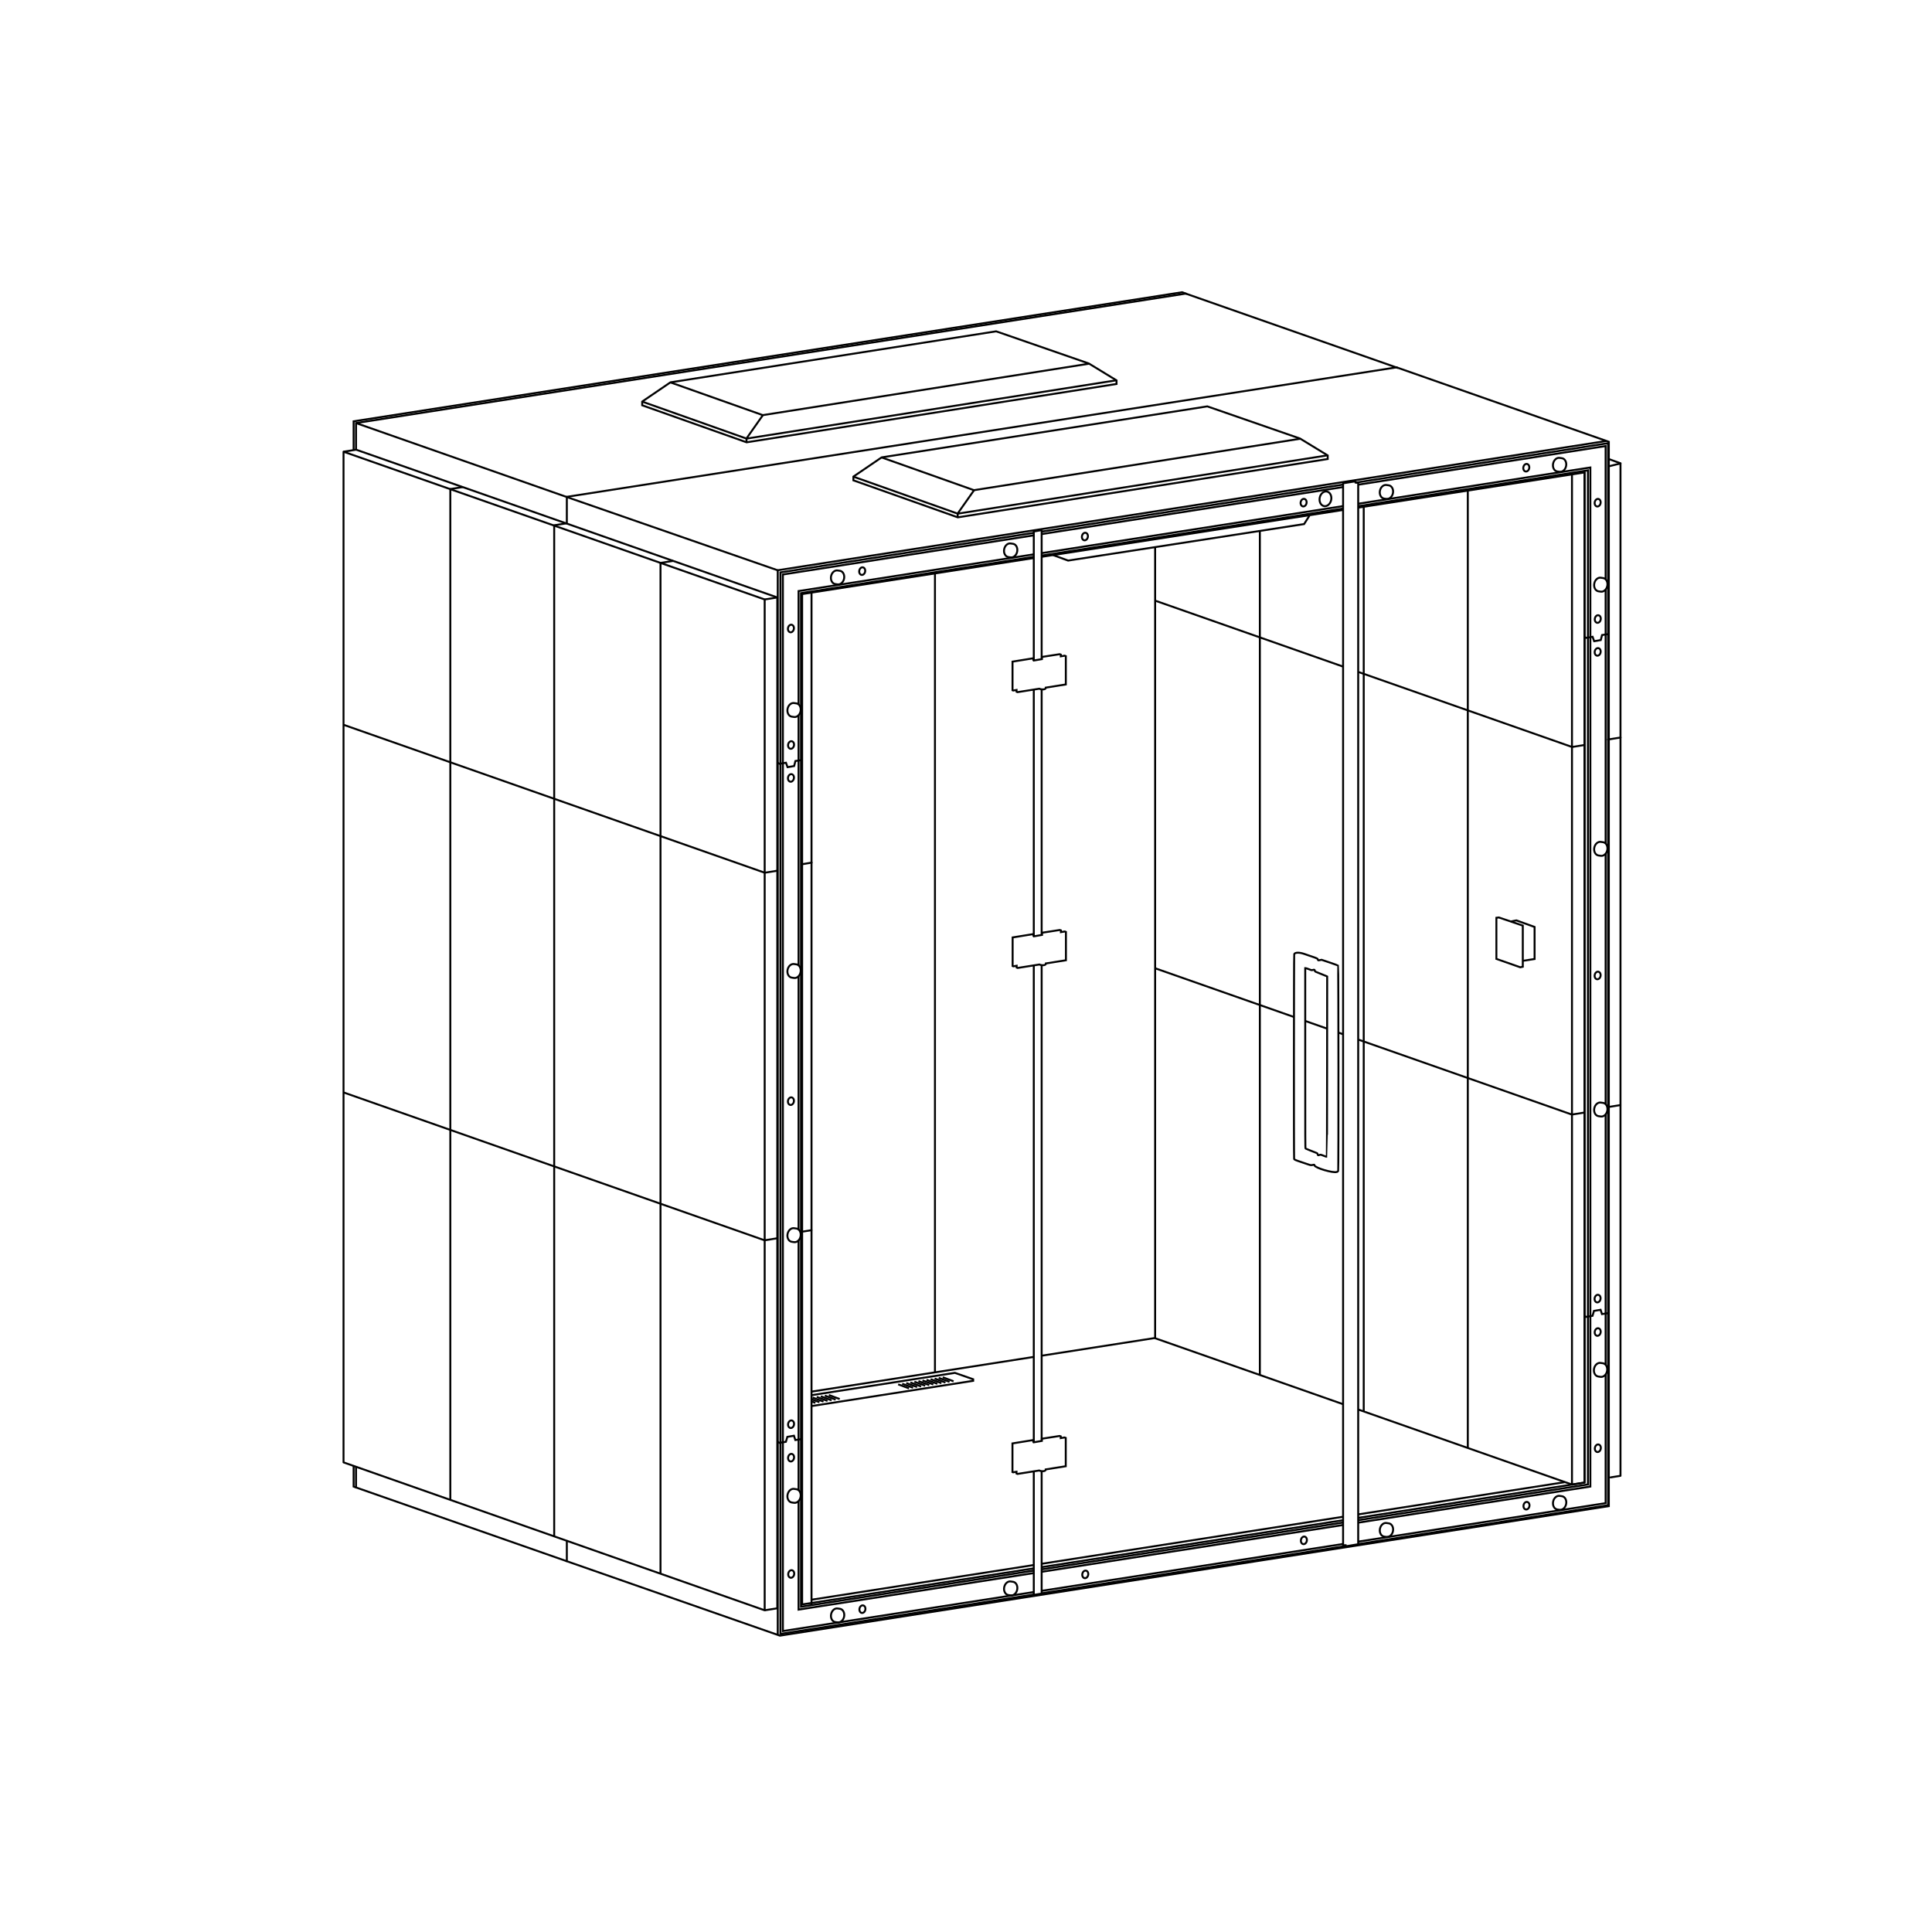 <?xml version="1.0" encoding="UTF-8" standalone="no"?>
<!-- Created with Inkscape (http://www.inkscape.org/) -->

<svg
   version="1.1"
   id="svg2475"
   width="1122.52"
   height="1122.52"
   viewBox="0 0 1122.52 1122.52"
   xmlns="http://www.w3.org/2000/svg"
   xmlns:svg="http://www.w3.org/2000/svg">
  <defs
     id="defs2479" />
  <g
     id="g2483"
     transform="matrix(1.333,0,0,1.333,0,4.2729659e-5)">
    <g
       id="g2485">
      <g
         id="g2487">
        <path
           d="m 706.289,481.672 -5.496,0.879"
           style="fill:none;stroke:#000000;stroke-width:0.85;stroke-linecap:round;stroke-linejoin:round;stroke-miterlimit:4;stroke-dasharray:none;stroke-opacity:1"
           id="path2489" />
      </g>
      <g
         id="g2491">
        <path
           d="m 706.371,321.457 -5.5,0.879"
           style="fill:none;stroke:#000000;stroke-width:0.85;stroke-linecap:round;stroke-linejoin:round;stroke-miterlimit:4;stroke-dasharray:none;stroke-opacity:1"
           id="path2493" />
      </g>
      <g
         id="g2495">
        <path
           d="m 701.5,200.176 4.82,1.758 v 441.328 l -4.316,0.687"
           style="fill:none;stroke:#000000;stroke-width:0.85;stroke-linecap:round;stroke-linejoin:round;stroke-miterlimit:4;stroke-dasharray:none;stroke-opacity:1"
           id="path2497" />
      </g>
      <g
         id="g2499">
        <path
           d="m 706.332,202.004 -5.215,1.269"
           style="fill:none;stroke:#000000;stroke-width:0.85;stroke-linecap:round;stroke-linejoin:round;stroke-miterlimit:4;stroke-dasharray:none;stroke-opacity:1"
           id="path2501" />
      </g>
      <g
         id="g2503">
        <path
           d="m 576.922,503.746 c -1.281,-0.5 -1.336,-0.512 -1.809,-0.344 -0.648,0.231 -0.621,0.243 -0.773,-0.273 -0.11,-0.367 -0.211,-0.481 -0.531,-0.602 -0.219,-0.086 -0.668,-0.261 -1,-0.398 -0.329,-0.137 -1.27,-0.504 -2.09,-0.82 -0.817,-0.317 -1.559,-0.629 -1.649,-0.696 -0.156,-0.109 -0.16,-2.113 -0.16,-39.371 v -39.258 h 0.195 c 0.11,0 0.747,0.215 1.418,0.473 1.192,0.461 1.231,0.469 1.774,0.297 0.582,-0.184 0.793,-0.078 0.793,0.418 0,0.262 0.199,0.363 2.644,1.308 1.278,0.493 2.418,0.954 2.532,1.024 l 0.211,0.129 -0.028,39.285 c -0.027,26.059 -0.058,39.297 -0.117,39.316 -0.051,0.028 -0.687,-0.207 -1.414,-0.488 z"
           style="fill:none;stroke:#000000;stroke-width:0.85;stroke-linecap:butt;stroke-linejoin:miter;stroke-miterlimit:4;stroke-dasharray:none;stroke-opacity:1"
           id="path2505" />
      </g>
      <g
         id="g2507">
        <path
           d="m 582.66,510.828 c 0.324,-0.094 0.516,-0.242 0.61,-0.461 0.187,-0.453 0.144,-89.258 -0.043,-89.488 -0.071,-0.086 -1.719,-0.691 -3.664,-1.348 l -3.536,-1.191 -0.734,0.148 c -0.449,0.09 -0.75,0.102 -0.773,0.028 -0.223,-0.774 -0.114,-0.715 -3.641,-1.903 -0.438,-0.148 -1.481,-0.508 -2.32,-0.8 -2.215,-0.778 -4.098,-0.747 -4.442,0.066 -0.144,0.344 -0.187,88.574 -0.043,89.219 0.086,0.367 0.403,0.511 3.25,1.457 0.934,0.312 2.219,0.746 2.852,0.965 1.14,0.394 1.262,0.406 2.316,0.187 0.363,-0.074 0.399,-0.055 0.465,0.254 0.227,1.098 7.981,3.391 9.703,2.871 z"
           style="fill:none;stroke:#000000;stroke-width:0.85;stroke-linecap:butt;stroke-linejoin:miter;stroke-miterlimit:4;stroke-dasharray:none;stroke-opacity:1"
           id="path2509" />
      </g>
      <g
         id="g2511">
        <path
           d="m 247.066,671.719 v 8.773 l 92.883,32.442 361.289,-56.461 V 192.559 l -92.523,-32.442 -361.649,56.434 v 11.672"
           style="fill:none;stroke:#000000;stroke-width:0.85;stroke-linecap:butt;stroke-linejoin:miter;stroke-miterlimit:4;stroke-dasharray:none;stroke-opacity:1"
           id="path2513" />
      </g>
      <g
         id="g2515">
        <path
           d="M 700.113,192.207 338.996,248.551 V 712.613"
           style="fill:none;stroke:#000000;stroke-width:0.85;stroke-linecap:butt;stroke-linejoin:miter;stroke-miterlimit:4;stroke-dasharray:none;stroke-opacity:1"
           id="path2517" />
      </g>
      <g
         id="g2519">
        <path
           d="m 609.355,160.41 -92.523,-32.441 -361.648,56.433 v 11.586 m 0,443.305 v 9.051 l 91.882,32.148"
           style="fill:none;stroke:#000000;stroke-width:0.85;stroke-linecap:butt;stroke-linejoin:miter;stroke-miterlimit:4;stroke-dasharray:none;stroke-opacity:1"
           id="path2521" />
      </g>
      <g
         id="g2523">
        <path
           d="m 247.109,216.66 91.95,31.942"
           style="fill:none;stroke:#000000;stroke-width:0.85;stroke-linecap:butt;stroke-linejoin:miter;stroke-miterlimit:4;stroke-dasharray:none;stroke-opacity:1"
           id="path2525" />
      </g>
      <g
         id="g2527">
        <path
           d="m 155.184,184.402 91.925,32.258"
           style="fill:none;stroke:#000000;stroke-width:0.85;stroke-linecap:butt;stroke-linejoin:miter;stroke-miterlimit:4;stroke-dasharray:none;stroke-opacity:1"
           id="path2529" />
      </g>
      <g
         id="g2531">
        <path
           d="m 384.27,199.367 -12.305,8.375 v 1.621 l 45.504,16.133 161.242,-25.426 v -1.562 l -12.066,-7.36 -40.415,-14.023 z"
           style="fill:none;stroke:#000000;stroke-width:0.85;stroke-linecap:butt;stroke-linejoin:miter;stroke-miterlimit:4;stroke-dasharray:none;stroke-opacity:1"
           id="path2533" />
      </g>
      <g
         id="g2535">
        <path
           d="m 371.938,207.754 45.503,16.133 161.247,-25.43"
           style="fill:none;stroke:#000000;stroke-width:0.85;stroke-linecap:butt;stroke-linejoin:miter;stroke-miterlimit:4;stroke-dasharray:none;stroke-opacity:1"
           id="path2537" />
      </g>
      <g
         id="g2539">
        <path
           d="m 384.32,199.402 40.203,14.254 142.243,-22.429"
           style="fill:none;stroke:#000000;stroke-width:0.85;stroke-linecap:butt;stroke-linejoin:miter;stroke-miterlimit:4;stroke-dasharray:none;stroke-opacity:1"
           id="path2541" />
      </g>
      <g
         id="g2543">
        <path
           d="m 339.02,332.477 0.757,0.441 2.801,-0.465 0.684,1.926 2.875,-0.488 0.562,-2.192 2.903,-0.437"
           style="fill:none;stroke:#000000;stroke-width:0.85;stroke-linecap:butt;stroke-linejoin:miter;stroke-miterlimit:4;stroke-dasharray:none;stroke-opacity:1"
           id="path2545" />
      </g>
      <g
         id="g2547">
        <path
           d="m 338.992,628.449 0.754,0.442 2.805,-0.465 0.633,-2.145 2.875,-0.488 0.609,1.879 2.902,-0.442"
           style="fill:none;stroke:#000000;stroke-width:0.85;stroke-linecap:butt;stroke-linejoin:miter;stroke-miterlimit:4;stroke-dasharray:none;stroke-opacity:1"
           id="path2549" />
      </g>
      <g
         id="g2551">
        <path
           d="m 690.605,277.574 0.754,0.442 2.805,-0.465 0.684,1.926 2.875,-0.489 0.562,-2.191 2.899,-0.442"
           style="fill:none;stroke:#000000;stroke-width:0.85;stroke-linecap:butt;stroke-linejoin:miter;stroke-miterlimit:4;stroke-dasharray:none;stroke-opacity:1"
           id="path2553" />
      </g>
      <g
         id="g2555">
        <path
           d="m 690.574,573.547 0.758,0.441 2.801,-0.465 0.637,-2.144 2.875,-0.488 0.609,1.879 2.902,-0.442"
           style="fill:none;stroke:#000000;stroke-width:0.85;stroke-linecap:butt;stroke-linejoin:miter;stroke-miterlimit:4;stroke-dasharray:none;stroke-opacity:1"
           id="path2557" />
      </g>
      <g
         id="g2559">
        <path
           d="m 454.066,683.063 131.352,-20.458 m 6.605,-1.027 98.625,-15.359 V 205.918 l -98.613,15.332 m -6.621,1.027 -131.426,20.434 m -3.383,0.523 -100.98,15.704 v 440.386 l 100.953,-15.719"
           style="fill:none;stroke:#000000;stroke-width:0.85;stroke-linecap:butt;stroke-linejoin:miter;stroke-miterlimit:4;stroke-dasharray:none;stroke-opacity:1"
           id="path2561" />
      </g>
      <g
         id="g2563">
        <path
           d="m 653.297,399.895 -1.067,0.136 v 17.926 l 10.411,3.652 1.101,-0.238 v -17.926 z"
           style="fill:none;stroke:#000000;stroke-width:0.85;stroke-linecap:butt;stroke-linejoin:miter;stroke-miterlimit:4;stroke-dasharray:none;stroke-opacity:1"
           id="path2565" />
      </g>
      <g
         id="g2567">
        <path
           d="m 658.605,401.617 2.344,-0.445 7.93,2.859 v 13.961 l -5.102,0.793"
           style="fill:none;stroke:#000000;stroke-width:0.85;stroke-linecap:butt;stroke-linejoin:miter;stroke-miterlimit:4;stroke-dasharray:none;stroke-opacity:1"
           id="path2569" />
      </g>
      <g
         id="g2571">
        <path
           d="m 458.992,241.941 6.567,2.395 102.867,-15.91 2.308,-3.653"
           style="fill:none;stroke:#000000;stroke-width:0.85;stroke-linecap:butt;stroke-linejoin:miter;stroke-miterlimit:4;stroke-dasharray:none;stroke-opacity:1"
           id="path2573" />
      </g>
      <g
         id="g2575">
        <path
           d="m 353.66,697.277 96.899,-15.125 m 3.504,-0.547 131.347,-20.5 m 6.57,-1.023 89.961,-14.043"
           style="fill:none;stroke:#000000;stroke-width:0.85;stroke-linecap:butt;stroke-linejoin:miter;stroke-miterlimit:4;stroke-dasharray:none;stroke-opacity:1"
           id="path2577" />
      </g>
      <g
         id="g2579">
        <path
           d="m 450.395,286.922 -9.067,1.461 v 12.48 l 0.305,0.121 1.449,-0.257 v 0.777 l 0.43,0.18 9.492,-1.5 c 1.082,0.523 2.91,0.421 2.828,-0.465 l 8.727,-1.391 v -12.34 l -0.5,-0.199 -1.696,0.281 v -0.761 l -0.5,-0.172 -7.734,1.199 v 0.953 l -3.57,0.613 -0.157,-0.222 z"
           style="fill:none;stroke:#000000;stroke-width:0.85;stroke-linecap:butt;stroke-linejoin:miter;stroke-miterlimit:4;stroke-dasharray:none;stroke-opacity:1"
           id="path2581" />
      </g>
      <g
         id="g2583">
        <path
           d="m 450.445,407.133 -9.07,1.465 v 12.476 l 0.309,0.125 1.445,-0.258 v 0.774 l 0.434,0.183 9.488,-1.503 c 1.086,0.527 2.914,0.421 2.828,-0.461 l 8.726,-1.391 v -12.34 l -0.5,-0.203 -1.691,0.281 v -0.761 l -0.5,-0.168 -7.734,1.199 v 0.949 l -3.571,0.617 -0.156,-0.226 z"
           style="fill:none;stroke:#000000;stroke-width:0.85;stroke-linecap:butt;stroke-linejoin:miter;stroke-miterlimit:4;stroke-dasharray:none;stroke-opacity:1"
           id="path2585" />
      </g>
      <g
         id="g2587">
        <path
           d="m 450.367,627.676 -9.066,1.465 v 12.48 l 0.304,0.121 1.45,-0.258 v 0.778 l 0.429,0.179 9.493,-1.5 c 1.082,0.524 2.91,0.422 2.828,-0.464 l 8.726,-1.391 v -12.34 l -0.5,-0.199 -1.695,0.277 v -0.761 l -0.5,-0.168 -7.731,1.199 v 0.953 l -3.574,0.613 -0.152,-0.226 z"
           style="fill:none;stroke:#000000;stroke-width:0.85;stroke-linecap:butt;stroke-linejoin:miter;stroke-miterlimit:4;stroke-dasharray:none;stroke-opacity:1"
           id="path2589" />
      </g>
      <g
         id="g2591">
        <path
           d="m 450.598,300.547 v 107.535 m 0,12.719 v 207.82 m 0,12.754 v 53.793 l 3.429,-0.563 v -53.332 m 0,-13.238 v -207.32 m 0,-13.203 V 300.473 m 0,-13.2 v -55.968 l -0.281,-0.196 -3.148,0.559 v 56.25"
           style="fill:none;stroke:#000000;stroke-width:0.85;stroke-linecap:butt;stroke-linejoin:miter;stroke-miterlimit:4;stroke-dasharray:none;stroke-opacity:1"
           id="path2593" />
      </g>
      <g
         id="g2595">
        <path
           d="m 585.414,210.648 v 462.875 h 1.09 v 0.481 l 5.492,-0.922 V 210.477 l -0.281,-0.18 -0.559,0.121 -0.332,-0.098 v -0.363 l -0.277,-0.125 z"
           style="fill:none;stroke:#000000;stroke-width:0.85;stroke-linecap:butt;stroke-linejoin:miter;stroke-miterlimit:4;stroke-dasharray:none;stroke-opacity:1"
           id="path2597" />
      </g>
      <g
         id="g2599">
        <path
           d="m 607.152,667.379 c -0.312,1.605 -1.578,2.719 -2.847,2.523 -0.032,0 -1.043,-0.152 -1.067,-0.156 -1.289,-0.246 -2.078,-1.766 -1.758,-3.398 0.317,-1.629 1.622,-2.754 2.911,-2.508 0.035,0 1.07,0.152 1.101,0.164 1.231,0.301 1.969,1.785 1.66,3.371 z"
           style="fill:none;stroke:#000000;stroke-width:0.85;stroke-linecap:round;stroke-linejoin:round;stroke-miterlimit:4;stroke-dasharray:none;stroke-opacity:1"
           id="path2601" />
      </g>
      <g
         id="g2603">
        <path
           d="m 682.633,655.559 c -0.317,1.601 -1.582,2.718 -2.852,2.519 -0.027,0 -1.043,-0.148 -1.062,-0.156 -1.293,-0.242 -2.078,-1.762 -1.762,-3.395 0.32,-1.629 1.625,-2.754 2.914,-2.511 0.035,0 1.067,0.156 1.102,0.168 1.23,0.3 1.968,1.785 1.66,3.375 z"
           style="fill:none;stroke:#000000;stroke-width:0.85;stroke-linecap:round;stroke-linejoin:round;stroke-miterlimit:4;stroke-dasharray:none;stroke-opacity:1"
           id="path2605" />
      </g>
      <g
         id="g2607">
        <path
           d="m 367.922,704.633 c -0.313,1.601 -1.578,2.715 -2.848,2.519 -0.031,0 -1.043,-0.148 -1.066,-0.156 -1.289,-0.242 -2.078,-1.762 -1.758,-3.394 0.316,-1.633 1.621,-2.754 2.91,-2.512 0.035,0 1.07,0.16 1.102,0.168 1.23,0.301 1.968,1.785 1.66,3.375 z"
           style="fill:none;stroke:#000000;stroke-width:0.85;stroke-linecap:round;stroke-linejoin:round;stroke-miterlimit:4;stroke-dasharray:none;stroke-opacity:1"
           id="path2609" />
      </g>
      <g
         id="g2611">
        <path
           d="m 443.367,692.859 c -0.312,1.606 -1.578,2.719 -2.847,2.524 -0.032,0 -1.043,-0.153 -1.067,-0.156 -1.289,-0.247 -2.078,-1.766 -1.758,-3.399 0.317,-1.629 1.621,-2.754 2.91,-2.512 0.036,0 1.067,0.157 1.102,0.168 1.231,0.301 1.969,1.786 1.66,3.371 z"
           style="fill:none;stroke:#000000;stroke-width:0.85;stroke-linecap:round;stroke-linejoin:round;stroke-miterlimit:4;stroke-dasharray:none;stroke-opacity:1"
           id="path2613" />
      </g>
      <g
         id="g2615">
        <path
           d="m 607.141,214.941 c -0.313,1.606 -1.582,2.719 -2.852,2.524 -0.027,0 -1.039,-0.149 -1.062,-0.156 -1.289,-0.243 -2.079,-1.762 -1.762,-3.395 0.32,-1.633 1.625,-2.754 2.914,-2.512 0.035,0 1.066,0.161 1.101,0.168 1.231,0.301 1.969,1.785 1.661,3.375 z"
           style="fill:none;stroke:#000000;stroke-width:0.85;stroke-linecap:round;stroke-linejoin:round;stroke-miterlimit:4;stroke-dasharray:none;stroke-opacity:1"
           id="path2617" />
      </g>
      <g
         id="g2619">
        <path
           d="m 682.617,203.121 c -0.312,1.606 -1.578,2.719 -2.847,2.524 -0.028,0 -1.043,-0.153 -1.063,-0.157 -1.293,-0.242 -2.082,-1.765 -1.762,-3.394 0.317,-1.633 1.621,-2.758 2.914,-2.512 0.032,0 1.067,0.156 1.098,0.164 1.231,0.301 1.973,1.785 1.66,3.375 z"
           style="fill:none;stroke:#000000;stroke-width:0.85;stroke-linecap:round;stroke-linejoin:round;stroke-miterlimit:4;stroke-dasharray:none;stroke-opacity:1"
           id="path2621" />
      </g>
      <g
         id="g2623">
        <path
           d="m 367.91,252.195 c -0.312,1.606 -1.582,2.719 -2.851,2.524 -0.028,0 -1.039,-0.153 -1.063,-0.156 -1.289,-0.247 -2.078,-1.766 -1.762,-3.395 0.321,-1.633 1.625,-2.758 2.914,-2.512 0.036,0 1.067,0.157 1.102,0.164 1.23,0.301 1.969,1.785 1.66,3.371 z"
           style="fill:none;stroke:#000000;stroke-width:0.85;stroke-linecap:round;stroke-linejoin:round;stroke-miterlimit:4;stroke-dasharray:none;stroke-opacity:1"
           id="path2625" />
      </g>
      <g
         id="g2627">
        <path
           d="m 348.945,309.988 c -0.312,1.602 -1.578,2.719 -2.847,2.52 -0.032,0 -1.043,-0.149 -1.067,-0.153 -1.289,-0.246 -2.078,-1.765 -1.758,-3.398 0.317,-1.629 1.622,-2.754 2.911,-2.512 0.035,0 1.07,0.157 1.101,0.168 1.231,0.301 1.969,1.785 1.66,3.375 z"
           style="fill:none;stroke:#000000;stroke-width:0.85;stroke-linecap:round;stroke-linejoin:round;stroke-miterlimit:4;stroke-dasharray:none;stroke-opacity:1"
           id="path2629" />
      </g>
      <g
         id="g2631">
        <path
           d="m 348.945,423.746 c -0.312,1.602 -1.578,2.715 -2.847,2.52 -0.032,0 -1.043,-0.149 -1.067,-0.157 -1.289,-0.242 -2.078,-1.761 -1.758,-3.394 0.317,-1.633 1.622,-2.754 2.911,-2.512 0.035,0 1.07,0.156 1.101,0.164 1.231,0.301 1.969,1.785 1.66,3.375 z"
           style="fill:none;stroke:#000000;stroke-width:0.85;stroke-linecap:round;stroke-linejoin:round;stroke-miterlimit:4;stroke-dasharray:none;stroke-opacity:1"
           id="path2633" />
      </g>
      <g
         id="g2635">
        <path
           d="m 348.945,538.887 c -0.312,1.605 -1.578,2.718 -2.847,2.523 -0.032,0 -1.043,-0.152 -1.067,-0.156 -1.289,-0.246 -2.078,-1.766 -1.758,-3.399 0.317,-1.628 1.622,-2.753 2.911,-2.511 0.035,0 1.07,0.156 1.101,0.168 1.231,0.301 1.969,1.785 1.66,3.371 z"
           style="fill:none;stroke:#000000;stroke-width:0.85;stroke-linecap:round;stroke-linejoin:round;stroke-miterlimit:4;stroke-dasharray:none;stroke-opacity:1"
           id="path2637" />
      </g>
      <g
         id="g2639">
        <path
           d="m 348.945,652.508 c -0.312,1.605 -1.578,2.719 -2.847,2.523 -0.032,0 -1.043,-0.152 -1.067,-0.156 -1.289,-0.246 -2.078,-1.766 -1.758,-3.395 0.317,-1.632 1.622,-2.757 2.911,-2.511 0.035,0 1.07,0.156 1.101,0.164 1.231,0.301 1.969,1.785 1.66,3.375 z"
           style="fill:none;stroke:#000000;stroke-width:0.85;stroke-linecap:round;stroke-linejoin:round;stroke-miterlimit:4;stroke-dasharray:none;stroke-opacity:1"
           id="path2641" />
      </g>
      <g
         id="g2643">
        <path
           d="m 700.473,597.605 c -0.313,1.606 -1.582,2.719 -2.852,2.524 -0.027,0 -1.043,-0.152 -1.062,-0.156 -1.289,-0.246 -2.079,-1.766 -1.762,-3.399 0.32,-1.629 1.625,-2.754 2.914,-2.508 0.035,0 1.066,0.153 1.102,0.164 1.23,0.305 1.968,1.786 1.66,3.375 z"
           style="fill:none;stroke:#000000;stroke-width:0.85;stroke-linecap:round;stroke-linejoin:round;stroke-miterlimit:4;stroke-dasharray:none;stroke-opacity:1"
           id="path2645" />
      </g>
      <g
         id="g2647">
        <path
           d="m 700.574,255.355 c -0.312,1.606 -1.578,2.719 -2.847,2.524 -0.028,0 -1.043,-0.149 -1.067,-0.156 -1.289,-0.243 -2.078,-1.766 -1.758,-3.395 0.317,-1.633 1.621,-2.758 2.914,-2.512 0.032,0 1.067,0.157 1.098,0.168 1.231,0.301 1.973,1.786 1.66,3.375 z"
           style="fill:none;stroke:#000000;stroke-width:0.85;stroke-linecap:round;stroke-linejoin:round;stroke-miterlimit:4;stroke-dasharray:none;stroke-opacity:1"
           id="path2649" />
      </g>
      <g
         id="g2651">
        <path
           d="m 700.574,370.5 c -0.312,1.602 -1.578,2.719 -2.847,2.52 -0.028,0 -1.043,-0.149 -1.067,-0.153 -1.289,-0.246 -2.078,-1.765 -1.758,-3.398 0.317,-1.629 1.621,-2.754 2.914,-2.512 0.032,0 1.067,0.156 1.098,0.164 1.231,0.305 1.973,1.785 1.66,3.375 z"
           style="fill:none;stroke:#000000;stroke-width:0.85;stroke-linecap:round;stroke-linejoin:round;stroke-miterlimit:4;stroke-dasharray:none;stroke-opacity:1"
           id="path2653" />
      </g>
      <g
         id="g2655">
        <path
           d="m 700.574,484.121 c -0.312,1.606 -1.578,2.719 -2.847,2.524 -0.028,0 -1.043,-0.153 -1.067,-0.157 -1.289,-0.246 -2.078,-1.765 -1.758,-3.398 0.317,-1.629 1.621,-2.754 2.914,-2.508 0.032,0 1.067,0.152 1.098,0.164 1.231,0.305 1.973,1.785 1.66,3.375 z"
           style="fill:none;stroke:#000000;stroke-width:0.85;stroke-linecap:round;stroke-linejoin:round;stroke-miterlimit:4;stroke-dasharray:none;stroke-opacity:1"
           id="path2657" />
      </g>
      <g
         id="g2659">
        <path
           d="m 443.355,240.422 c -0.316,1.605 -1.582,2.719 -2.851,2.523 -0.027,0 -1.043,-0.148 -1.063,-0.156 -1.289,-0.242 -2.078,-1.766 -1.761,-3.394 0.32,-1.633 1.625,-2.758 2.914,-2.512 0.035,0 1.066,0.156 1.101,0.168 1.231,0.301 1.969,1.785 1.66,3.371 z"
           style="fill:none;stroke:#000000;stroke-width:0.85;stroke-linecap:round;stroke-linejoin:round;stroke-miterlimit:4;stroke-dasharray:none;stroke-opacity:1"
           id="path2661" />
      </g>
      <g
         id="g2663"
         transform="matrix(1,0.192,-0.192,1,0,0)">
        <path
           d="m 584.565,574.238 c -0.003,0.903 -0.573,1.634 -1.276,1.636 -0.707,-10e-4 -1.278,-0.735 -1.275,-1.637 -0.002,-0.902 0.572,-1.638 1.275,-1.636 0.703,-0.002 1.273,0.732 1.276,1.637 z"
           style="fill:none;stroke:#000000;stroke-width:0.835;stroke-linecap:round;stroke-linejoin:round;stroke-miterlimit:4;stroke-dasharray:none;stroke-opacity:1"
           id="path2665" />
      </g>
      <g
         id="g2667"
         transform="matrix(1,0.192,-0.192,1,0,0)">
        <path
           d="m 493.69,606.841 c 0.002,0.902 -0.568,1.637 -1.275,1.636 -0.704,-0.002 -1.274,-0.732 -1.276,-1.638 0.002,-0.903 0.572,-1.637 1.276,-1.636 0.707,10e-4 1.277,0.731 1.275,1.638 z"
           style="fill:none;stroke:#000000;stroke-width:0.835;stroke-linecap:round;stroke-linejoin:round;stroke-miterlimit:4;stroke-dasharray:none;stroke-opacity:1"
           id="path2669" />
      </g>
      <g
         id="g2671"
         transform="matrix(1,0.192,-0.192,1,0,0)">
        <path
           d="m 673.72,542.283 c 10e-4,0.902 -0.569,1.633 -1.276,1.635 -0.703,-10e-4 -1.274,-0.735 -1.275,-1.637 0.002,-0.903 0.572,-1.637 1.275,-1.636 0.706,-0.003 1.277,0.731 1.276,1.638 z"
           style="fill:none;stroke:#000000;stroke-width:0.835;stroke-linecap:round;stroke-linejoin:round;stroke-miterlimit:4;stroke-dasharray:none;stroke-opacity:1"
           id="path2673" />
      </g>
      <g
         id="g2675"
         transform="matrix(1,0.192,-0.192,1,0,0)">
        <path
           d="m 764.497,509.746 c -0.002,0.902 -0.572,1.637 -1.275,1.635 -0.707,0.003 -1.277,-0.731 -1.276,-1.637 -10e-4,-0.902 0.568,-1.637 1.276,-1.636 0.703,0.002 1.274,0.736 1.275,1.638 z"
           style="fill:none;stroke:#000000;stroke-width:0.835;stroke-linecap:round;stroke-linejoin:round;stroke-miterlimit:4;stroke-dasharray:none;stroke-opacity:1"
           id="path2677" />
      </g>
      <g
         id="g2679"
         transform="matrix(1,0.192,-0.192,1,0,0)">
        <path
           d="m 789.853,479.833 c 0.003,0.906 -0.568,1.637 -1.274,1.64 -0.704,-0.002 -1.274,-0.736 -1.276,-1.638 0.002,-0.906 0.572,-1.637 1.275,-1.639 0.707,0 1.278,0.734 1.275,1.637 z"
           style="fill:none;stroke:#000000;stroke-width:0.835;stroke-linecap:round;stroke-linejoin:round;stroke-miterlimit:4;stroke-dasharray:none;stroke-opacity:1"
           id="path2681" />
      </g>
      <g
         id="g2683"
         transform="matrix(1,0.192,-0.192,1,0,0)">
        <path
           d="m 780.417,430.998 c 10e-4,0.902 -0.572,1.638 -1.276,1.636 -0.703,0.002 -1.273,-0.732 -1.276,-1.637 0.003,-0.903 0.572,-1.638 1.276,-1.636 0.703,0.001 1.278,0.735 1.276,1.637 z"
           style="fill:none;stroke:#000000;stroke-width:0.835;stroke-linecap:round;stroke-linejoin:round;stroke-miterlimit:4;stroke-dasharray:none;stroke-opacity:1"
           id="path2685" />
      </g>
      <g
         id="g2687"
         transform="matrix(1,0.192,-0.192,1,0,0)">
        <path
           d="m 777.666,416.949 c 0.002,0.906 -0.569,1.637 -1.275,1.64 -0.704,-0.002 -1.274,-0.736 -1.276,-1.638 0.002,-0.907 0.572,-1.637 1.275,-1.64 0.707,0.001 1.278,0.735 1.276,1.638 z"
           style="fill:none;stroke:#000000;stroke-width:0.835;stroke-linecap:round;stroke-linejoin:round;stroke-miterlimit:4;stroke-dasharray:none;stroke-opacity:1"
           id="path2689" />
      </g>
      <g
         id="g2691"
         transform="matrix(1,0.192,-0.192,1,0,0)">
        <path
           d="m 751.608,281.113 c -10e-4,0.907 -0.572,1.638 -1.274,1.64 -0.704,-0.002 -1.278,-0.735 -1.276,-1.638 -0.002,-0.906 0.572,-1.637 1.276,-1.636 0.702,-0.002 1.273,0.732 1.274,1.634 z"
           style="fill:none;stroke:#000000;stroke-width:0.835;stroke-linecap:round;stroke-linejoin:round;stroke-miterlimit:4;stroke-dasharray:none;stroke-opacity:1"
           id="path2693" />
      </g>
      <g
         id="g2695"
         transform="matrix(1,0.192,-0.192,1,0,0)">
        <path
           d="m 725.511,145.09 c 0.003,0.906 -0.568,1.636 -1.275,1.636 -0.703,0.002 -1.273,-0.732 -1.275,-1.634 0.002,-0.907 0.572,-1.637 1.275,-1.64 0.707,0.001 1.278,0.735 1.275,1.638 z"
           style="fill:none;stroke:#000000;stroke-width:0.835;stroke-linecap:round;stroke-linejoin:round;stroke-miterlimit:4;stroke-dasharray:none;stroke-opacity:1"
           id="path2697" />
      </g>
      <g
         id="g2699"
         transform="matrix(1,0.192,-0.192,1,0,0)">
        <path
           d="m 722.904,131.259 c -0.002,0.903 -0.572,1.637 -1.276,1.636 -0.706,0.003 -1.277,-0.731 -1.274,-1.634 -0.003,-0.906 0.568,-1.637 1.274,-1.64 0.704,0.002 1.274,0.736 1.276,1.638 z"
           style="fill:none;stroke:#000000;stroke-width:0.835;stroke-linecap:round;stroke-linejoin:round;stroke-miterlimit:4;stroke-dasharray:none;stroke-opacity:1"
           id="path2701" />
      </g>
      <g
         id="g2703"
         transform="matrix(1,0.192,-0.192,1,0,0)">
        <path
           d="m 713.457,82.372 c 0.002,0.905 -0.572,1.637 -1.275,1.639 -0.703,-10e-4 -1.274,-0.735 -1.275,-1.638 10e-4,-0.906 0.572,-1.637 1.275,-1.635 0.706,-0.003 1.277,0.731 1.275,1.634 z"
           style="fill:none;stroke:#000000;stroke-width:0.835;stroke-linecap:round;stroke-linejoin:round;stroke-miterlimit:4;stroke-dasharray:none;stroke-opacity:1"
           id="path2705" />
      </g>
      <g
         id="g2707"
         transform="matrix(1,0.192,-0.192,1,0,0)">
        <path
           d="m 680.635,73.422 c -0.002,0.903 -0.572,1.637 -1.275,1.636 -0.707,0.003 -1.277,-0.731 -1.276,-1.638 -10e-4,-0.902 0.569,-1.633 1.276,-1.636 0.703,0.002 1.274,0.736 1.275,1.638 z"
           style="fill:none;stroke:#000000;stroke-width:0.835;stroke-linecap:round;stroke-linejoin:round;stroke-miterlimit:4;stroke-dasharray:none;stroke-opacity:1"
           id="path2709" />
      </g>
      <g
         id="g2711"
         transform="matrix(1,0.192,-0.192,1,0,0)">
        <path
           d="m 589.846,106.082 c -0.002,0.903 -0.572,1.638 -1.275,1.636 -0.704,-0.001 -1.277,-0.731 -1.276,-1.638 -10e-4,-0.902 0.572,-1.637 1.276,-1.635 0.703,0.001 1.273,0.732 1.275,1.637 z"
           style="fill:none;stroke:#000000;stroke-width:0.835;stroke-linecap:round;stroke-linejoin:round;stroke-miterlimit:4;stroke-dasharray:none;stroke-opacity:1"
           id="path2713" />
      </g>
      <g
         id="g2715"
         transform="matrix(1,0.19,-0.194,0.999,0,0)">
        <path
           d="m 600.387,103.921 c 0.001,1.759 -1.121,3.184 -2.501,3.181 -1.382,0.002 -2.502,-1.423 -2.503,-3.181 0.003,-1.756 1.121,-3.181 2.504,-3.182 1.379,0.003 2.499,1.427 2.5,3.182 z"
           style="fill:none;stroke:#000000;stroke-width:0.835;stroke-linecap:round;stroke-linejoin:round;stroke-miterlimit:4;stroke-dasharray:none;stroke-opacity:1"
           id="path2717" />
      </g>
      <g
         id="g2719"
         transform="matrix(1,0.192,-0.192,1,0,0)">
        <path
           d="m 500.646,137.984 c 10e-4,0.902 -0.572,1.638 -1.276,1.636 -0.703,-0.001 -1.273,-0.732 -1.275,-1.638 0.002,-0.902 0.572,-1.637 1.275,-1.635 0.703,-0.003 1.277,0.731 1.276,1.637 z"
           style="fill:none;stroke:#000000;stroke-width:0.835;stroke-linecap:round;stroke-linejoin:round;stroke-miterlimit:4;stroke-dasharray:none;stroke-opacity:1"
           id="path2721" />
      </g>
      <g
         id="g2723"
         transform="matrix(1,0.192,-0.192,1,0,0)">
        <path
           d="m 409.816,170.496 c 0.002,0.902 -0.568,1.637 -1.275,1.636 -0.703,-0.002 -1.273,-0.732 -1.276,-1.638 0.003,-0.902 0.572,-1.637 1.276,-1.635 0.707,0 1.277,0.731 1.275,1.637 z"
           style="fill:none;stroke:#000000;stroke-width:0.835;stroke-linecap:round;stroke-linejoin:round;stroke-miterlimit:4;stroke-dasharray:none;stroke-opacity:1"
           id="path2725" />
      </g>
      <g
         id="g2727"
         transform="matrix(1,0.192,-0.192,1,0,0)">
        <path
           d="m 384.488,200.372 c -10e-4,0.907 -0.572,1.637 -1.275,1.636 -0.703,0.002 -1.277,-0.731 -1.275,-1.634 -0.002,-0.906 0.572,-1.637 1.275,-1.64 0.703,0.002 1.274,0.736 1.275,1.638 z"
           style="fill:none;stroke:#000000;stroke-width:0.835;stroke-linecap:round;stroke-linejoin:round;stroke-miterlimit:4;stroke-dasharray:none;stroke-opacity:1"
           id="path2729" />
      </g>
      <g
         id="g2731"
         transform="matrix(1,0.192,-0.192,1,0,0)">
        <path
           d="m 393.945,249.332 c 0.002,0.902 -0.572,1.633 -1.275,1.636 -0.704,-0.002 -1.274,-0.736 -1.276,-1.638 0.002,-0.903 0.572,-1.637 1.276,-1.636 0.706,-0.003 1.277,0.731 1.275,1.638 z"
           style="fill:none;stroke:#000000;stroke-width:0.835;stroke-linecap:round;stroke-linejoin:round;stroke-miterlimit:4;stroke-dasharray:none;stroke-opacity:1"
           id="path2733" />
      </g>
      <g
         id="g2735"
         transform="matrix(1,0.192,-0.192,1,0,0)">
        <path
           d="m 396.561,263.185 c -0.002,0.902 -0.572,1.637 -1.275,1.635 -0.707,0.003 -1.278,-0.731 -1.276,-1.637 -0.002,-0.902 0.569,-1.633 1.275,-1.636 0.704,10e-4 1.274,0.735 1.276,1.638 z"
           style="fill:none;stroke:#000000;stroke-width:0.835;stroke-linecap:round;stroke-linejoin:round;stroke-miterlimit:4;stroke-dasharray:none;stroke-opacity:1"
           id="path2737" />
      </g>
      <g
         id="g2739"
         transform="matrix(1,0.192,-0.192,1,0,0)">
        <path
           d="m 422.637,399.06 c -0.002,0.902 -0.572,1.637 -1.275,1.635 -0.707,0.003 -1.277,-0.731 -1.276,-1.637 -0.001,-0.902 0.569,-1.633 1.276,-1.636 0.703,10e-4 1.274,0.735 1.275,1.638 z"
           style="fill:none;stroke:#000000;stroke-width:0.835;stroke-linecap:round;stroke-linejoin:round;stroke-miterlimit:4;stroke-dasharray:none;stroke-opacity:1"
           id="path2741" />
      </g>
      <g
         id="g2743"
         transform="matrix(1,0.192,-0.192,1,0,0)">
        <path
           d="m 448.769,534.858 c 0.002,0.905 -0.568,1.636 -1.275,1.635 -0.703,0.003 -1.274,-0.732 -1.275,-1.634 0.001,-0.906 0.572,-1.637 1.274,-1.639 0.708,10e-4 1.278,0.735 1.276,1.638 z"
           style="fill:none;stroke:#000000;stroke-width:0.835;stroke-linecap:round;stroke-linejoin:round;stroke-miterlimit:4;stroke-dasharray:none;stroke-opacity:1"
           id="path2745" />
      </g>
      <g
         id="g2747"
         transform="matrix(1,0.192,-0.192,1,0,0)">
        <path
           d="m 451.472,548.92 c 0.001,0.902 -0.568,1.637 -1.276,1.636 -0.702,0.002 -1.273,-0.732 -1.274,-1.634 10e-4,-0.907 0.572,-1.637 1.274,-1.64 0.707,10e-4 1.278,0.735 1.276,1.638 z"
           style="fill:none;stroke:#000000;stroke-width:0.835;stroke-linecap:round;stroke-linejoin:round;stroke-miterlimit:4;stroke-dasharray:none;stroke-opacity:1"
           id="path2749" />
      </g>
      <g
         id="g2751"
         transform="matrix(1,0.192,-0.192,1,0,0)">
        <path
           d="m 460.921,597.796 c -0.002,0.906 -0.572,1.637 -1.275,1.639 -0.707,-10e-4 -1.278,-0.735 -1.276,-1.638 -0.002,-0.905 0.572,-1.637 1.276,-1.635 0.702,-0.003 1.273,0.731 1.275,1.634 z"
           style="fill:none;stroke:#000000;stroke-width:0.835;stroke-linecap:round;stroke-linejoin:round;stroke-miterlimit:4;stroke-dasharray:none;stroke-opacity:1"
           id="path2753" />
      </g>
      <g
         id="g2755">
        <path
           d="m 424.535,213.707 -7.101,10.102 v 1.652"
           style="fill:none;stroke:#000000;stroke-width:0.85;stroke-linecap:butt;stroke-linejoin:miter;stroke-miterlimit:4;stroke-dasharray:none;stroke-opacity:1"
           id="path2757" />
      </g>
      <g
         id="g2759">
        <path
           d="m 292.219,166.656 -12.309,8.379 v 1.621 l 45.504,16.133 161.246,-25.43 v -1.558 l -12.066,-7.363 -40.414,-14.024 z"
           style="fill:none;stroke:#000000;stroke-width:0.85;stroke-linecap:butt;stroke-linejoin:miter;stroke-miterlimit:4;stroke-dasharray:none;stroke-opacity:1"
           id="path2761" />
      </g>
      <g
         id="g2763">
        <path
           d="m 279.887,175.043 45.504,16.133 161.242,-25.426"
           style="fill:none;stroke:#000000;stroke-width:0.85;stroke-linecap:butt;stroke-linejoin:miter;stroke-miterlimit:4;stroke-dasharray:none;stroke-opacity:1"
           id="path2765" />
      </g>
      <g
         id="g2767">
        <path
           d="m 292.27,166.691 40.203,14.254 142.238,-22.429"
           style="fill:none;stroke:#000000;stroke-width:0.85;stroke-linecap:butt;stroke-linejoin:miter;stroke-miterlimit:4;stroke-dasharray:none;stroke-opacity:1"
           id="path2769" />
      </g>
      <g
         id="g2771">
        <path
           d="m 332.48,181 -7.097,10.098 v 1.656"
           style="fill:none;stroke:#000000;stroke-width:0.85;stroke-linecap:butt;stroke-linejoin:miter;stroke-miterlimit:4;stroke-dasharray:none;stroke-opacity:1"
           id="path2773" />
      </g>
      <g
         id="g2775">
        <path
           d="m 454.059,694.465 132.468,-20.594 m 5.5,-0.855 108.879,-16.93 V 193.18 l -0.613,0.097 -109.324,17.067 m -5.543,0.867 -131.387,20.504 m -3.43,0.535 -110.437,17.242 v 462.68 l 110.473,-17.176 m 0,-1.082 -109.407,17.012 v -460.52 l 109.367,-17.074 m 3.454,-0.539 131.367,-20.504 m 6.594,-1.027 107.82,-16.836 V 252.5 m 0,4.438 V 367.68 m 0,4.433 v 109.192 m 0,4.437 v 109.156 m 0,4.18 v 56.098 l -107.805,16.762 m -6.605,1.027 -131.371,20.426"
           style="fill:none;stroke:#000000;stroke-width:0.85;stroke-linecap:butt;stroke-linejoin:miter;stroke-miterlimit:4;stroke-dasharray:none;stroke-opacity:1"
           id="path2777" />
      </g>
      <g
         id="g2779">
        <path
           d="m 454.059,685.109 131.363,-20.406 m 6.594,-1.023 101.172,-15.731 V 203.762 l -0.618,0.093 -100.55,15.696 m -6.594,1.031 -131.383,20.504 m -3.43,0.531 -102.547,16.008 v 49.406 m 0,4.703 V 420.77 m 0,4.753 v 110.422 m 0,4.703 v 108.915 m 0,4.703 v 47.32 l 102.579,-15.938 m 0,-1.082 -101.508,15.774 V 258.539 l 101.492,-15.84 m 3.41,-0.531 131.387,-20.508 m 6.594,-1.031 100.101,-15.621 v 442.027 l -100.109,15.559 m -6.578,1.023 -131.375,20.418"
           style="fill:none;stroke:#000000;stroke-width:0.85;stroke-linecap:butt;stroke-linejoin:miter;stroke-miterlimit:4;stroke-dasharray:none;stroke-opacity:1"
           id="path2781" />
      </g>
      <g
         id="g2783">
        <path
           d="M 407.523,598.109 V 249.891"
           style="fill:none;stroke:#000000;stroke-width:0.85;stroke-linecap:butt;stroke-linejoin:miter;stroke-miterlimit:4;stroke-dasharray:none;stroke-opacity:1"
           id="path2785" />
      </g>
      <g
         id="g2787">
        <path
           d="m 353.68,606.57 96.937,-15.136 m 3.391,-0.528 49.469,-7.722"
           style="fill:none;stroke:#000000;stroke-width:0.85;stroke-linecap:butt;stroke-linejoin:miter;stroke-miterlimit:4;stroke-dasharray:none;stroke-opacity:1"
           id="path2789" />
      </g>
      <g
         id="g2791">
        <path
           d="m 155.184,648.344 -1.055,-0.395 v -8.969 m 0,-442.8 v -12.547 l 361.121,-56.258 2.051,0.75"
           style="fill:none;stroke:#000000;stroke-width:0.85;stroke-linecap:butt;stroke-linejoin:miter;stroke-miterlimit:4;stroke-dasharray:none;stroke-opacity:1"
           id="path2793" />
      </g>
      <g
         id="g2795">
        <path
           d="M 685.176,206.484 V 647.07 l -93.074,-32.672 m -6.641,-2.332 -81.973,-28.773 V 238.77"
           style="fill:none;stroke:#000000;stroke-width:0.85;stroke-linecap:butt;stroke-linejoin:round;stroke-miterlimit:4;stroke-dasharray:none;stroke-opacity:1"
           id="path2797" />
      </g>
      <g
         id="g2799">
        <path
           d="m 690.676,205.605 v 440.586 l -5.5,0.879"
           style="fill:none;stroke:#000000;stroke-width:0.85;stroke-linecap:butt;stroke-linejoin:round;stroke-miterlimit:4;stroke-dasharray:none;stroke-opacity:1"
           id="path2801" />
      </g>
      <g
         id="g2803">
        <path
           d="m 690.629,484.922 -5.5,0.879 -92.922,-32.621 m -6.605,-2.317 -2.211,-0.777 m -4.844,-1.699 -9.559,-3.356 m -4.886,-1.715 -60.661,-21.293"
           style="fill:none;stroke:#000000;stroke-width:0.85;stroke-linecap:butt;stroke-linejoin:round;stroke-miterlimit:4;stroke-dasharray:none;stroke-opacity:1"
           id="path2805" />
      </g>
      <g
         id="g2807">
        <path
           d="m 690.707,324.707 -5.5,0.879 -93.059,-32.668 m -6.625,-2.324 -82.003,-28.785"
           style="fill:none;stroke:#000000;stroke-width:0.85;stroke-linecap:butt;stroke-linejoin:round;stroke-miterlimit:4;stroke-dasharray:none;stroke-opacity:1"
           id="path2809" />
      </g>
      <g
         id="g2811">
        <path
           d="M 594.41,615.098 V 221.047"
           style="fill:none;stroke:#000000;stroke-width:0.85;stroke-linecap:butt;stroke-linejoin:round;stroke-miterlimit:4;stroke-dasharray:none;stroke-opacity:1"
           id="path2813" />
      </g>
      <g
         id="g2815">
        <path
           d="M 549.133,599.305 V 231.527"
           style="fill:none;stroke:#000000;stroke-width:0.85;stroke-linecap:butt;stroke-linejoin:round;stroke-miterlimit:4;stroke-dasharray:none;stroke-opacity:1"
           id="path2817" />
      </g>
      <g
         id="g2819">
        <path
           d="M 639.77,631.078 V 214.223"
           style="fill:none;stroke:#000000;stroke-width:0.85;stroke-linecap:butt;stroke-linejoin:round;stroke-miterlimit:4;stroke-dasharray:none;stroke-opacity:1"
           id="path2821" />
      </g>
      <g
         id="g2823">
        <path
           d="m 353.762,612.855 c 23.472,-3.667 46.945,-7.335 70.418,-11.003 v -0.672 l -7.965,-2.793 c -20.84,3.258 -41.684,6.496 -62.527,9.726"
           style="fill:none;stroke:#000000;stroke-width:0.85;stroke-linecap:butt;stroke-linejoin:miter;stroke-miterlimit:4;stroke-dasharray:none;stroke-opacity:1"
           id="path2825" />
      </g>
      <g
         id="g2827">
        <path
           d="m 391.48,603.395 4.731,1.757"
           style="fill:none;stroke:#000000;stroke-width:0.85;stroke-linecap:butt;stroke-linejoin:miter;stroke-miterlimit:4;stroke-dasharray:none;stroke-opacity:1"
           id="path2829" />
      </g>
      <g
         id="g2831">
        <path
           d="m 393.25,603.129 4.727,1.754"
           style="fill:none;stroke:#000000;stroke-width:0.85;stroke-linecap:butt;stroke-linejoin:miter;stroke-miterlimit:4;stroke-dasharray:none;stroke-opacity:1"
           id="path2833" />
      </g>
      <g
         id="g2835">
        <path
           d="m 395.012,602.836 4.73,1.754"
           style="fill:none;stroke:#000000;stroke-width:0.85;stroke-linecap:butt;stroke-linejoin:miter;stroke-miterlimit:4;stroke-dasharray:none;stroke-opacity:1"
           id="path2837" />
      </g>
      <g
         id="g2839">
        <path
           d="m 396.781,602.566 4.727,1.758"
           style="fill:none;stroke:#000000;stroke-width:0.85;stroke-linecap:butt;stroke-linejoin:miter;stroke-miterlimit:4;stroke-dasharray:none;stroke-opacity:1"
           id="path2841" />
      </g>
      <g
         id="g2843">
        <path
           d="M 398.547,602.246 403.273,604"
           style="fill:none;stroke:#000000;stroke-width:0.85;stroke-linecap:butt;stroke-linejoin:miter;stroke-miterlimit:4;stroke-dasharray:none;stroke-opacity:1"
           id="path2845" />
      </g>
      <g
         id="g2847">
        <path
           d="m 400.313,601.977 4.726,1.757"
           style="fill:none;stroke:#000000;stroke-width:0.85;stroke-linecap:butt;stroke-linejoin:miter;stroke-miterlimit:4;stroke-dasharray:none;stroke-opacity:1"
           id="path2849" />
      </g>
      <g
         id="g2851">
        <path
           d="m 402.078,601.684 4.727,1.754"
           style="fill:none;stroke:#000000;stroke-width:0.85;stroke-linecap:butt;stroke-linejoin:miter;stroke-miterlimit:4;stroke-dasharray:none;stroke-opacity:1"
           id="path2853" />
      </g>
      <g
         id="g2855">
        <path
           d="m 403.844,601.418 4.726,1.754"
           style="fill:none;stroke:#000000;stroke-width:0.85;stroke-linecap:butt;stroke-linejoin:miter;stroke-miterlimit:4;stroke-dasharray:none;stroke-opacity:1"
           id="path2857" />
      </g>
      <g
         id="g2859">
        <path
           d="m 405.609,601.133 4.731,1.754"
           style="fill:none;stroke:#000000;stroke-width:0.85;stroke-linecap:butt;stroke-linejoin:miter;stroke-miterlimit:4;stroke-dasharray:none;stroke-opacity:1"
           id="path2861" />
      </g>
      <g
         id="g2863">
        <path
           d="m 407.375,600.867 4.73,1.754"
           style="fill:none;stroke:#000000;stroke-width:0.85;stroke-linecap:butt;stroke-linejoin:miter;stroke-miterlimit:4;stroke-dasharray:none;stroke-opacity:1"
           id="path2865" />
      </g>
      <g
         id="g2867">
        <path
           d="m 409.141,600.57 4.73,1.758"
           style="fill:none;stroke:#000000;stroke-width:0.85;stroke-linecap:butt;stroke-linejoin:miter;stroke-miterlimit:4;stroke-dasharray:none;stroke-opacity:1"
           id="path2869" />
      </g>
      <g
         id="g2871">
        <path
           d="m 410.906,600.305 4.731,1.754"
           style="fill:none;stroke:#000000;stroke-width:0.85;stroke-linecap:butt;stroke-linejoin:miter;stroke-miterlimit:4;stroke-dasharray:none;stroke-opacity:1"
           id="path2873" />
      </g>
      <g
         id="g2875">
        <path
           d="m 353.754,610.863 1.652,0.614"
           style="fill:none;stroke:#000000;stroke-width:0.85;stroke-linecap:butt;stroke-linejoin:miter;stroke-miterlimit:4;stroke-dasharray:none;stroke-opacity:1"
           id="path2877" />
      </g>
      <g
         id="g2879">
        <path
           d="m 353.727,609.902 3.445,1.278"
           style="fill:none;stroke:#000000;stroke-width:0.85;stroke-linecap:butt;stroke-linejoin:miter;stroke-miterlimit:4;stroke-dasharray:none;stroke-opacity:1"
           id="path2881" />
      </g>
      <g
         id="g2883">
        <path
           d="m 354.207,609.16 4.731,1.754"
           style="fill:none;stroke:#000000;stroke-width:0.85;stroke-linecap:butt;stroke-linejoin:miter;stroke-miterlimit:4;stroke-dasharray:none;stroke-opacity:1"
           id="path2885" />
      </g>
      <g
         id="g2887">
        <path
           d="m 355.973,608.875 4.73,1.754"
           style="fill:none;stroke:#000000;stroke-width:0.85;stroke-linecap:butt;stroke-linejoin:miter;stroke-miterlimit:4;stroke-dasharray:none;stroke-opacity:1"
           id="path2889" />
      </g>
      <g
         id="g2891">
        <path
           d="m 357.738,608.609 4.731,1.754"
           style="fill:none;stroke:#000000;stroke-width:0.85;stroke-linecap:butt;stroke-linejoin:miter;stroke-miterlimit:4;stroke-dasharray:none;stroke-opacity:1"
           id="path2893" />
      </g>
      <g
         id="g2895">
        <path
           d="m 359.508,608.313 4.726,1.757"
           style="fill:none;stroke:#000000;stroke-width:0.85;stroke-linecap:butt;stroke-linejoin:miter;stroke-miterlimit:4;stroke-dasharray:none;stroke-opacity:1"
           id="path2897" />
      </g>
      <g
         id="g2899">
        <path
           d="M 361.273,608.047 366,609.801"
           style="fill:none;stroke:#000000;stroke-width:0.85;stroke-linecap:butt;stroke-linejoin:miter;stroke-miterlimit:4;stroke-dasharray:none;stroke-opacity:1"
           id="path2901" />
      </g>
      <g
         id="g2903">
        <path
           d="m 353.691,536.203 -3.519,0.563"
           style="fill:none;stroke:#000000;stroke-width:0.85;stroke-linecap:round;stroke-linejoin:round;stroke-miterlimit:4;stroke-dasharray:none;stroke-opacity:1"
           id="path2905" />
      </g>
      <g
         id="g2907">
        <path
           d="m 353.77,375.988 -4.352,0.735"
           style="fill:none;stroke:#000000;stroke-width:0.85;stroke-linecap:round;stroke-linejoin:round;stroke-miterlimit:4;stroke-dasharray:none;stroke-opacity:1"
           id="path2909" />
      </g>
      <g
         id="g2911">
        <path
           d="M 353.719,258.5 V 699.141"
           style="fill:none;stroke:#000000;stroke-width:0.85;stroke-linecap:round;stroke-linejoin:round;stroke-miterlimit:4;stroke-dasharray:none;stroke-opacity:1"
           id="path2913" />
      </g>
      <g
         id="g2915">
        <path
           d="m 149.734,196.883 183.567,64.406 v 440.59 L 149.734,637.406 Z"
           style="fill:none;stroke:#000000;stroke-width:0.85;stroke-linecap:butt;stroke-linejoin:round;stroke-miterlimit:4;stroke-dasharray:none;stroke-opacity:1"
           id="path2917" />
      </g>
      <g
         id="g2919">
        <path
           d="m 149.734,196.883 5.5,-0.879 183.567,64.406 V 701 l -5.5,0.879"
           style="fill:none;stroke:#000000;stroke-width:0.85;stroke-linecap:butt;stroke-linejoin:round;stroke-miterlimit:4;stroke-dasharray:none;stroke-opacity:1"
           id="path2921" />
      </g>
      <g
         id="g2923">
        <path
           d="m 338.754,539.727 -5.5,0.878 -183.566,-64.468"
           style="fill:none;stroke:#000000;stroke-width:0.85;stroke-linecap:butt;stroke-linejoin:round;stroke-miterlimit:4;stroke-dasharray:none;stroke-opacity:1"
           id="path2925" />
      </g>
      <g
         id="g2927">
        <path
           d="m 338.832,379.516 -5.5,0.879 -183.562,-64.473"
           style="fill:none;stroke:#000000;stroke-width:0.85;stroke-linecap:butt;stroke-linejoin:round;stroke-miterlimit:4;stroke-dasharray:none;stroke-opacity:1"
           id="path2929" />
      </g>
      <g
         id="g2931">
        <path
           d="M 241.559,669.48 V 228.953 l 5.5,-0.879"
           style="fill:none;stroke:#000000;stroke-width:0.85;stroke-linecap:butt;stroke-linejoin:round;stroke-miterlimit:4;stroke-dasharray:none;stroke-opacity:1"
           id="path2933" />
      </g>
      <g
         id="g2935">
        <path
           d="M 196.281,653.688 V 213.16 l 5.5,-0.879"
           style="fill:none;stroke:#000000;stroke-width:0.85;stroke-linecap:butt;stroke-linejoin:round;stroke-miterlimit:4;stroke-dasharray:none;stroke-opacity:1"
           id="path2937" />
      </g>
      <g
         id="g2939">
        <path
           d="M 287.895,685.883 V 245.359 l 5.496,-0.879"
           style="fill:none;stroke:#000000;stroke-width:0.85;stroke-linecap:butt;stroke-linejoin:round;stroke-miterlimit:4;stroke-dasharray:none;stroke-opacity:1"
           id="path2941" />
      </g>
      <g
         id="g2943">
        <path
           d="m 333.301,261.289 5.5,-0.879"
           style="fill:none;stroke:#000000;stroke-width:0.85;stroke-linecap:butt;stroke-linejoin:round;stroke-miterlimit:4;stroke-dasharray:none;stroke-opacity:1"
           id="path2945" />
      </g>
    </g>
  </g>
</svg>
